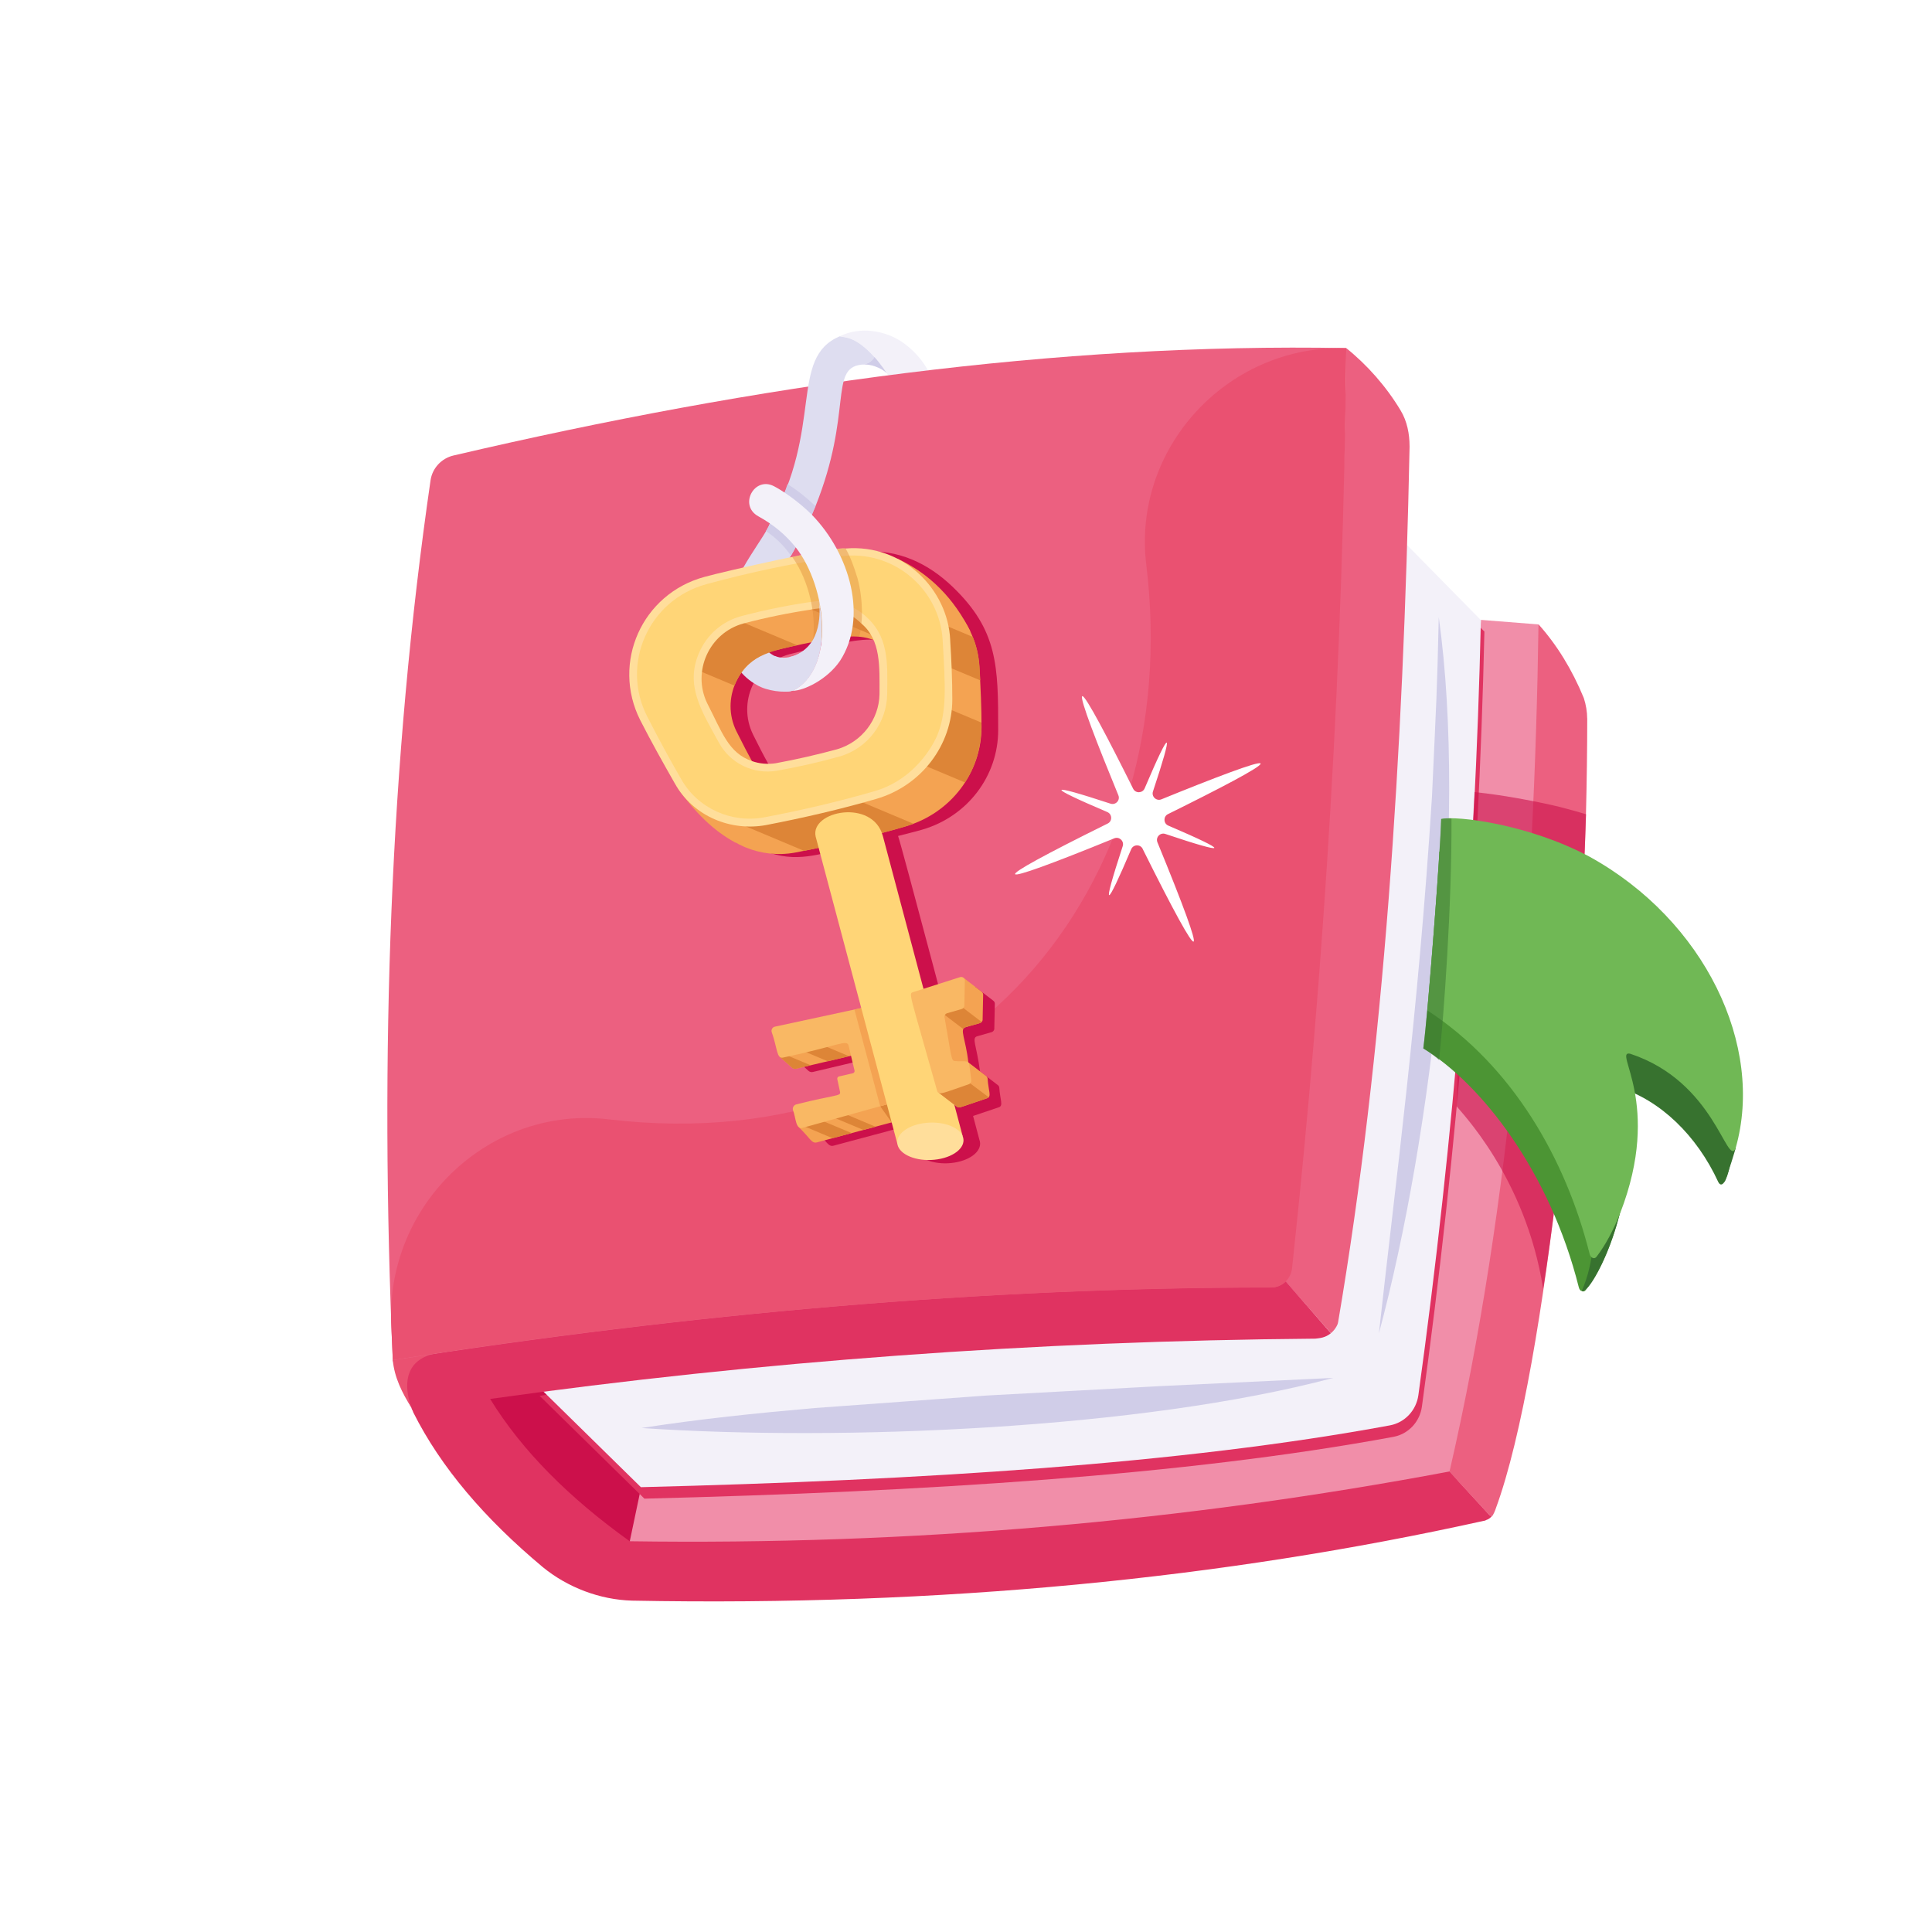 <svg viewBox="0 0 800 800" xmlns="http://www.w3.org/2000/svg">
  <defs>
    <style>
      .cls-1 {
        fill: #ec6080;
      }

      .cls-2 {
        fill: #f9b864;
      }

      .cls-3 {
        fill: #37722f;
      }

      .cls-4 {
        fill: #ea5171;
      }

      .cls-5 {
        fill: #70b855;
      }

      .cls-6 {
        fill: #f3f1f9;
      }

      .cls-7 {
        fill: #f4a352;
      }

      .cls-8 {
        fill: #e03361;
      }

      .cls-9 {
        fill: #fff;
      }

      .cls-10 {
        fill: #ffd577;
      }

      .cls-11 {
        fill: #4c9534;
      }

      .cls-12 {
        fill: #dd8537;
      }

      .cls-13 {
        opacity: .4;
      }

      .cls-14 {
        opacity: .6;
      }

      .cls-15 {
        opacity: .5;
      }

      .cls-16 {
        fill: #d0cde8;
      }

      .cls-17 {
        fill: #deddf0;
      }

      .cls-18 {
        fill: #cc104b;
      }

      .cls-19 {
        fill: #ffde9b;
      }

      .cls-20 {
        fill: #f18ea9;
      }
    </style>
  </defs>
  <g data-sanitized-data-name="Livello 2" data-name="Livello 2" id="Livello_2">
    <rect height="800" width="800" class="cls-9"></rect>
  </g>
  <g data-sanitized-data-name="Livello 1" data-name="Livello 1" id="Livello_1">
    <g>
      <circle r="5.56" cy="344.51" cx="561.15" class="cls-9"></circle>
      <path d="M603.72,348.55c-2.23,0-4.05-1.81-4.05-4.05,0-21.24-17.28-38.53-38.53-38.53-2.23,0-4.05-1.81-4.05-4.05s1.81-4.05,4.05-4.05c25.71,0,46.62,20.91,46.62,46.62,0,2.23-1.81,4.05-4.05,4.05Z" class="cls-9"></path>
      <path d="M583.49,348.55c-2.23,0-4.05-1.81-4.05-4.05,0-10.09-8.2-18.29-18.29-18.29-2.23,0-4.05-1.81-4.05-4.05s1.81-4.05,4.05-4.05c14.55,0,26.39,11.84,26.39,26.39,0,2.23-1.81,4.05-4.05,4.05Z" class="cls-9"></path>
    </g>
    <g data-sanitized-data-name="50" data-name="50" id="_50">
      <g>
        <path d="M387.67,204.32c-13.99,0-5.13-36.18-19.99-49.11-.89-1.77-6.2-4.77-10.7-4.21,2.28-.18,4.21-1.4,5.09-3.16-8.11-9.01-12.62-7.99-14.38-8.59,8.07-4.03,19.11-2.86,27.18,3.33,17.38,13.24,15,35.57,19.47,52.79,1.05,3.68-2.54,8.94-6.67,8.94Z" class="cls-6"></path>
        <g>
          <g>
            <g>
              <g>
                <path d="M263.03,643.95s-56.15-34.49-63.26-67.13c-7.12-32.64,49.81,4.02,52.74,18.56,2.94,14.54,29.23,15.93,26.76,22.43-2.47,6.5-16.24,26.14-16.24,26.14Z" class="cls-18"></path>
                <path d="M648.11,294.21c-.56,13.14-1.31,26.46-2.06,39.97-5.06,89.28-14.97,194.16-42.22,279.06l-325.97,44.29-17.08-19.33,4.69-22.33c108.66-7.32,212.81-17.64,310.4-32.09,19.49-101.07,31.71-224.02,37.34-327.1l23.83,1.88,11.07,35.65Z" class="cls-20"></path>
                <path d="M223.46,577.99l43.38,42.57c116.17-2.92,223.78-9.6,310.13-25.59,6.23-1.15,10.94-6.25,11.81-12.52,14.89-107.85,23.5-214.83,25.88-320.93l-33.92-34.49-38.42,318.3c-96.35.37-205.49,14.28-318.85,32.66Z" class="cls-8"></path>
                <path d="M222,573.24l43.38,42.57c116.17-2.92,223.78-9.6,310.13-25.59,6.23-1.15,10.94-6.25,11.81-12.52,14.89-107.85,23.5-214.83,25.88-320.93l-33.92-34.49-38.42,318.3c-96.35.37-205.49,14.28-318.85,32.66Z" class="cls-6"></path>
                <path d="M583.67,184.83c0-5.22-1.04-10.45-3.66-14.8-5.92-9.92-13.93-18.98-22.63-25.94-1.22,130.06-12.36,255.6-26.46,384.96l20.2,22.98c1.04-.87,2.09-2.09,2.79-3.83,0-.17.17-.52.17-.7,18.98-111.61,26.99-235.22,29.6-362.67Z" class="cls-1"></path>
                <path d="M617.71,627.88c-.75.75-1.5,1.31-2.25,1.5-.56.38-1.13.38-1.13.38-107.53,23.83-224.45,35.47-352.62,33.03-13.32-.38-26.65-5.44-36.97-13.89-24.02-20.08-42.22-41.29-53.67-64.18,0-.19-.19-.56-.38-.94-.19-.19-.19-.56-.38-.94-3.19-6.38-5.82-12.95-7.69-19.7,122.64-19.18,245.1-34.55,368.38-34.16l20.08,23.08c-2.37,1.94-4.63,2.02-6.38,2.25-116.35.94-230.26,9.38-341.74,24.96,13.14,21.4,32.65,40.91,57.8,58.93,116.91,1.69,229.89-8.26,339.48-28.9l16.51,18.01.94.56Z" class="cls-8"></path>
                <path d="M170.32,582.84c-3.79-6.1-6.98-12.32-7.69-19.7,6.01-.94,12.2-1.88,18.2-2.82-15.95,3.01-12.39,17.27-10.51,22.52Z" class="cls-4"></path>
                <path d="M557.36,144.13c-119.75-2.2-243.43,14.98-369.61,44.49-4.94,1.16-8.74,5.23-9.47,10.26-16.82,115.75-21.12,237.66-15.64,364.36,122.45-19.14,243.81-30.16,363.69-30.16,4.44,0,8.17-3.33,8.64-7.75,13.64-126.77,21.18-253.83,22.38-381.19Z" class="cls-1"></path>
                <path d="M557.45,144.16c-1.23,127.33-8.77,254.3-22.45,381.1-.53,4.38-4.21,7.89-8.59,7.89-119.96,0-241.32,10.87-363.74,29.99-.18-5.08-.53-10.17-.7-15.43-1.76-49.46,41.04-90.14,90.32-84.18,146.41,17.24,238.54-96.32,222.38-229.57-5.96-48.06,33.15-90.67,81.55-89.8h1.23Z" class="cls-4"></path>
                <path d="M403.82,408.63l7.4,5.67h-.02c.45.27.75.77.74,1.34l-.22,10.31c0,.37-.15.71-.38.97-.19.22-.44.37-.71.46l-6.02,1.72c-2.37.68-.25,3.58,1.2,14.55l7.29,5.6c.36.24.62.62.68,1.08.33,5.15,1.78,7.51-.19,8.17l-11.06,3.73c-.51.17-1.03.06-1.44-.21h0c-1.79-1.37-9.21-7.09-7.42-5.72l4.55-3.07v-.02c-7.74-29.96-10.38-32.01-7.59-32.88l12.16-3.88,1.03-7.82Z" class="cls-18"></path>
                <path d="M405.52,471.84h0c-8.28-30.98-32.4-122.5-33.65-125.68,3.36-.89,6.74-1.67,10.07-2.64,18.59-5.44,31.39-22.1,31.39-41.21,0-26.48-.08-41.37-18.99-59.44-9.95-9.51-22.4-15.62-37.31-14.39-4.54-.91-49.92,9.38-58.4,11.75-25.96,7.02-38.58,35.6-26.66,59.28,3.51,6.89,11.09,21.12,16.06,28.52-.19-.11-.37-.23-.56-.34,6.88,9.61,14.79,17.78,24.11,22.64-.05-.22-.23-.42-.29-.64,14.14,8.3,24.82,4.68,34.56,2.64l17.67,66.44c-1.76.38-38.07,8.21-35.77,7.71-3.09.66-.02,4.89,1.35,11.54.11.41.39.72.72.94l-.06.04s3.72,3.16,4.85,4.28c.5.53,1.34.8,1.99.6,1.8-.43,24.46-5.79,22.67-5.37.68,2.86,1.43,6,1.46,6.13.12.51-.19,1.01-.71,1.13l-5.71,1.33c-.51.11-.83.62-.72,1.12l1.14,5.31c.39,1.83-2.65,1.21-18.07,5.12-3.08.73-.32,4.97.21,8.38.13.5.46.88.87,1.13h-.02c4.73,4.6,5.27,6.82,7.44,6.24,1.78-.48,32.93-8.81,30.94-8.28l2.36,8.87.24-.03c.05.37-.1.73.04,1.1,1.67,4.12,9.01,6.52,16.41,5.36,7.39-1.16,12.03-5.45,10.36-9.57h0ZM311.78,304.06c-6.49-13.33.88-29.29,15.08-33.15,5.44-1.4,11.05-2.63,16.48-3.68,10.92-2.02,17.48-3.7,25.25-.88,2.7,5.78,2.46,12.43,2.46,22.45-.18,10.52-7.37,19.82-17.54,22.8-8.42,2.28-16.84,4.21-25.43,5.79-3.33.53-6.84.18-9.82-.88-2.28-4.03-4.38-8.24-6.49-12.45Z" class="cls-18"></path>
                <path d="M362.07,147.85c-.99,1.99-3.26,3.16-5.44,3.16-13.33,1.48-3.47,19.9-18.94,58.58-3.52,8.21-5.2,11.58-8.24,17.01-3.16-3.86-6.67-7.19-10.7-9.82,22.54-39.87,7.75-68.43,28.94-77.52,1.76.61,6.26-.42,14.38,8.59Z" class="cls-17"></path>
                <path d="M328.22,286.05h-.18c-3.13.89-10.45.18-14.73-2.46-12.28-6.84-14.9-22.1-11.92-33.5,3.46-14.12,15.52-27.8,17.36-33.32,4.03,2.63,7.54,5.96,10.7,9.82-4.09,8.18-11.87,17.08-14.56,27.01-1.58,6.32-.35,14.73,5.26,17.71.35.18.53.35.88.35,4.07,1.88,11.06-.09,15.08-5.79,2.81-4.56,3.86-10.7,2.98-17.36,2.78,14.23,1.45,31.36-10.87,37.53Z" class="cls-17"></path>
                <path d="M337.69,209.58c-4.18,10.44-8.13,16.78-10.17,20.52-2.8-4.03-6.31-7.54-10.35-10.17,3.51-6.14,6.66-12.63,8.94-19.47,4.21,2.63,8.07,5.79,11.58,9.12Z" class="cls-16"></path>
              </g>
              <path d="M657.24,297.45c0,12.45-.18,25.78-.53,39.81-1.72,67.98-15.52,228.17-37.36,287.45,0,.18-1.05,2.81-1.58,3.16l-1.05-.53-12.98-14.03-3.51-4.03c25.76-111.63,35.18-235.26,36.83-350.76,7.54,8.42,13.85,18.59,18.76,30.52.88,2.63,1.4,5.79,1.4,8.42Z" class="cls-1"></path>
              <g class="cls-14">
                <path d="M656.74,337.19c-1.13,38.28-4.13,80.51-8.26,120.85-11.78-15.7-31.6-32.32-43.73-39.6,2.44-30.21,4.32-60.24,5.82-90.45,12.55,1.23,28.53,4.46,35.47,6.19,3.57.94,7.13,1.88,10.7,3Z" class="cls-18"></path>
              </g>
            </g>
            <path d="M552.14,570.54c-79.3,21.18-203.88,26.38-286.5,20.77,23.85-3.73,47.7-6.17,71.71-8.27,1.76-.13,76.09-5.54,71.38-5.19,1.76-.1,76.47-4.15,71.71-3.89l71.71-3.41Z" class="cls-16"></path>
            <path d="M570.98,552.06c6.89-62.75,16.21-131.07,21.96-222.01,1.92-42.22,2.05-41.22,2.82-74.5,12.03,86.26-2.68,214.22-24.77,296.51Z" class="cls-16"></path>
          </g>
          <g>
            <path d="M718.69,475.54s-2.96,10.06-4.63,13.96l-1.77-14.31,5.57-6.43.82,6.78Z" class="cls-3"></path>
            <g class="cls-14">
              <path d="M625.49,395.66l-23.64,4.73,1.65,46.47-.29,11.24c1.01,1.75,28.46,28.98,35.78,75.59,6.48-41.36,11.23-89.43,14.38-131.18-1.79-.44-29.68-7.28-27.89-6.84Z" class="cls-18"></path>
            </g>
            <path d="M670.59,503.03c-2.99,11.37-7.55,22.71-13.89,31-.45.74-1.16.91-1.72.52-.57-.01-.98-.59-1.24-1.53-12.03-47.95-40.31-84.17-64.38-98.89,1.85-13.81,6.45-74.37,6.63-81.49,21.59.55,46.56,8.89,62.3,18.86l-2.1,82.36-5.12-.13-.11,4.5,19.77.5c6.7,25.61-.07,41.96-.13,44.3Z" class="cls-11"></path>
            <path d="M654.98,534.54c5.23-11.98,5.05-22.4,10.25-67.13,0,0,3.39,1.03,7.75,3.2,4.35,30.57-14.63,66.28-18,63.93Z" class="cls-3"></path>
            <path d="M662.23,373.94l-2.04,80.06,9.29.24c-.17-.57-.29-1.18-.46-1.74-.4-1.14.49-2.61,1.48-2.21,16.95,5.31,32.09,19.78,41,39.16,5.56,10.92,22.94-68.14-49.27-115.5Z" class="cls-3"></path>
            <path d="M718.7,475.35v.19c-3.78,7.77-8.54-27.66-43.7-39.22-7.35-1.56,13.56,20.36-4.1,65.98-.15.37-.3.56-.3.74-2.58,6.32-5.73,12.43-9.41,17.22-.91,1.41-2.6.6-2.96-1.02-9.85-39.26-31.89-77.84-67.18-100.84,1.2-13.49,5.38-65.63,5.72-79.26,6.37-1.51,36.37,2.15,61.52,15.65,47.54,26.27,72.45,78.2,60.42,120.56Z" class="cls-5"></path>
          </g>
          <g class="cls-15">
            <path d="M595.92,438.98c-2.09-1.93-4.32-3.49-6.57-4.86,2.18-16.24,7.1-82.95,7.4-94.99,1.43-.34,2.85-.3,4.28-.27.18,36.14-3.16,81.32-5.12,100.12Z" class="cls-3"></path>
          </g>
        </g>
        <g>
          <g>
            <path d="M354.97,436.55c-1.8.42-27.06,6.4-25.26,5.97-.65.21-1.49-.07-1.99-.6-1.13-1.12-4.85-4.28-4.85-4.28l1.98-1.09,1.27-.75-1.18-3.86c17.46-4.37,27.05-6.42,30.03,4.6Z" class="cls-7"></path>
            <path d="M324.85,436.56l10.83,4.55-5.96,1.42c-.65.21-1.49-.07-1.99-.6-1.13-1.12-4.85-4.28-4.85-4.28l1.98-1.09Z" class="cls-12"></path>
            <path d="M324.95,431.97h0s17.82,7.49,17.82,7.49l8.8-2.1-17.8-7.48c-2.71.59-5.59,1.27-8.82,2.08Z" class="cls-12"></path>
            <path d="M388.39,451.4l1.18,7.91c-1.83.49-54.67,14.63-51.3,13.73-2.17.59-2.79-1.72-7.43-6.24,1.78-.48,61.19-16.37,57.55-15.4Z" class="cls-7"></path>
            <polygon points="340.68 464.17 332.78 466.28 344.75 471.31 352.65 469.19 340.68 464.17" class="cls-12"></polygon>
            <polygon points="345.54 462.87 357.51 467.89 362.54 466.55 350.58 461.52 345.54 462.87" class="cls-12"></polygon>
            <polygon points="388.39 451.4 389.58 459.31 369.22 464.76 364.47 458.07 388.39 451.4" class="cls-12"></polygon>
            <path d="M375,413.46l13.39,37.94c-2.09.58-59.7,16.63-56.03,15.61-2.95.82-2.73-4.06-4.01-7.34-.28-1.06.37-2.13,1.43-2.38,15.92-4.04,18.46-3.32,18.07-5.12l-1.14-5.32c-.11-.5.21-1.01.71-1.12l5.71-1.32c.52-.11.83-.62.71-1.13-.05-.2-1.97-8.24-2.44-10.23-.67-2.87-3.88-.06-27.09,4.86-2.79.67-2.31-3.67-4.78-10.61-.26-.97.34-1.97,1.33-2.18,2.61-.56,57.55-12.4,54.14-11.67Z" class="cls-2"></path>
            <polygon points="375 413.46 388.39 451.4 364.47 458.07 353.81 418.03 375 413.46" class="cls-7"></polygon>
          </g>
          <path d="M371.42,231.24c13.76,6.37,23.66,16.73,30.44,30.29-15.76-4.45-26.16-14.3-30.44-30.29Z" class="cls-7"></path>
          <path d="M280.58,326.33c11.58,6.71,22.18,13.64,24.11,22.64-9.32-4.86-17.23-13.03-24.11-22.64Z" class="cls-7"></path>
          <path d="M405.56,276.4c-1.3-25.4-26.25-43.08-50.51-37.01-13.68,2.05-27.72,4.75-51.39,10.87-25.78,7.01-38.41,35.78-26.48,59.28,3.89,7.78,12.56,23.75,15.43,28.06,7.72,11.92,22.27,18.06,36.66,15.43,15.43-2.98,30.69-6.49,45.77-10.87,18.59-5.44,31.39-22.1,31.39-41.21,0-7.89-.35-16.14-.88-24.55ZM376.28,298.85c-.18,10.7-7.36,19.99-17.54,22.8-8.42,2.28-16.84,4.21-25.43,5.78-8.24,1.4-16.66-2.45-20.7-9.82-.73-1.82-1.33-2.14-7.72-14.91-6.49-13.33.88-29.29,15.08-33.15,5.44-1.4,11.05-2.63,16.48-3.68,11.78-2.18,17.87-3.56,25.25-.88,8.07,3.16,14.56,19.44,14.56,33.85Z" class="cls-7"></path>
          <path d="M314.81,320.68l-39.98-16.79c2.13,6.35,12.93,25.48,15.93,30.71l42.17,17.71c11.72-2.3,37-8.09,45.33-11.21l-36.5-15.33c-9.31,1.96-18.93,4.49-26.95-5.08Z" class="cls-12"></path>
          <path d="M330.15,267.19l-33.76-14.18c-8.78,4.24-15.5,11.2-19.51,19.45l27.27,11.45c4.74-12.37,14.72-14.23,26-16.72Z" class="cls-12"></path>
          <path d="M320.73,245.96l85.18,35.77c-.31-6.62-.4-11.29-3.09-18l-55.26-23.21c-9,1.54-17.94,3.36-26.83,5.43Z" class="cls-12"></path>
          <path d="M376.05,286.47c.42,10.94,1.1,18.32-4.23,25.87l27.74,11.65c5.4-8.35,6.84-16.21,6.81-24.78l-30.32-12.73Z" class="cls-12"></path>
          <path d="M393.46,265c-.95-20.93-19.5-39.84-43.32-37.88-4.54-.91-49.92,9.38-58.4,11.75-25.96,7.02-38.58,35.6-26.66,59.28,4.56,8.94,9.47,17.71,14.38,26.31,7.73,13.75,23.31,19.83,37.71,17.19,15.43-2.98,30.69-6.49,45.77-10.87,18.59-5.44,31.39-22.27,31.39-41.21,0-7.89-.35-16.13-.88-24.55ZM292.8,291.13c-6.31-13.15.88-29.11,15.08-32.97,9.3-2.45,18.76-4.38,28.24-5.79,8.33-1.67,15.5.77,20.52,5.79,8.23,6.87,7.54,17.96,7.54,29.29-.18,10.52-7.37,19.82-17.54,22.8-8.42,2.28-16.84,4.21-25.43,5.79-3.33.53-6.84.18-9.82-.88-9.86-3.41-12.39-12.04-18.59-24.03Z" class="cls-19"></path>
          <path d="M362.06,327.63c-14.38,4.17-29.69,7.8-45.51,10.79-13.68,2.58-27.47-3.66-34.33-15.52-4.91-8.49-9.7-17.32-14.25-26.26-11.01-21.57.46-48.18,24.54-54.75,18.58-5.06,37.11-8.93,55.07-11.48,22.36-3.19,41.55,13.58,42.76,34.7,1.08,18.76,1.84,29.66-2.3,39.5,0,0-6.96,17.51-25.99,23.02ZM289.38,270.51c-5.62,13.38.9,23.56,8.39,37.15,4.72,8.56,14.38,13.17,24.03,11.46,8.93-1.59,17.56-3.55,25.64-5.82,12.08-3.38,19.77-14.24,19.92-25.89.18-13.35.69-24.18-9.46-32.71-5.55-4.66-12.55-6.71-19.71-5.77-10.13,1.33-20.58,3.4-31.06,6.15-8.04,2.11-14.51,7.74-17.74,15.44Z" class="cls-10"></path>
          <g class="cls-13">
            <path d="M355.76,263.6c-3.63-.4-7.09.02-19.29,2.28,1.75-10.07-1.11-25.02-8.42-35.25,3.54-.79,19.94-3.94,22.1-3.51,2.1,3.68,3.51,7.72,4.74,11.75,0,.18.18.35.18.53,2.53,9.38,2.17,19.3.7,24.2Z" class="cls-12"></path>
          </g>
          <path d="M365.58,346.21l33.05,124.27-27.05,3.15-33.85-127.28c-2.26-10.6,23.7-15.78,27.85-.14Z" class="cls-10"></path>
          <path d="M382.23,465.12c7.39-1.16,14.73,1.24,16.4,5.36,1.67,4.12-2.97,8.41-10.36,9.57-7.4,1.17-14.74-1.24-16.41-5.36-1.67-4.13,2.96-8.41,10.36-9.58Z" class="cls-19"></path>
          <g>
            <path d="M398.98,404.89l7.38,5.68c.45.27.75.76.74,1.33l-.22,10.31c0,.37-.15.71-.38.97-.19.22-.44.37-.71.46l-6.02,1.72c-2.55.74.12,4.87,1.2,14.55l7.29,5.6c.36.24.62.62.68,1.08.33,5.15,1.78,7.51-.19,8.17l-11.06,3.73c-.51.17-1.03.06-1.44-.21h0c-1.79-1.37-9.21-7.09-7.42-5.72l4.55-3.07v-.02c-7.74-29.96-10.38-32.01-7.59-32.88l12.16-3.88,1.03-7.82Z" class="cls-7"></path>
            <path d="M399.9,447.23l9.49,7.11c-.17.19-.39.34-.65.42l-11.06,3.73c-.51.17-1.03.06-1.44-.21h0c-1.79-1.37-9.21-7.09-7.42-5.72l4.55-3.07v-.02s6.52-2.24,6.52-2.24Z" class="cls-12"></path>
            <path d="M397.51,416.35l8.99,6.83c-.97,1.13-6.85,1.47-7.64,2.92l-9.61-7.31,8.27-2.44Z" class="cls-12"></path>
            <path d="M399.53,406.08l-.22,10.31c-.01.66-.46,1.24-1.1,1.43l-6.02,1.73c-.75.21-1.21.96-1.07,1.72,3.02,17.06,2.68,18.07,4.45,18.1,2.85.33,5.54-.61,5.79,1.41l.83,6.54c.09.72-.34,1.4-1.02,1.63-10.7,3.61-12.52,4.88-13.15,2.63-11.53-41.11-11.94-40.12-9.81-40.8l19.34-6.17c.99-.32,2,.44,1.98,1.48Z" class="cls-2"></path>
          </g>
        </g>
        <path d="M347.86,273.6c-5.33,7.87-15.1,12.45-19.64,12.45,17.7-8.86,14.41-42.68,1.23-59.46,2.45-4.38,4.73-8.77,6.66-13.5,16.02,16.41,23.25,42.73,11.75,60.51Z" class="cls-6"></path>
        <path d="M367.68,155.21c-.89-1.77-6.2-4.77-10.7-4.21,2.28-.18,4.21-1.4,5.09-3.16,1.93,1.93,5.61,7.37,5.61,7.37Z" class="cls-16"></path>
        <path d="M336.11,213.09c-.7,6.14-2.52,11.05-6.66,13.5-4.2-5.13-8.85-9.14-15.44-12.8-8.26-4.54-1.65-16.73,6.49-12.45,2.92,1.47,9.86,6,15.61,11.75Z" class="cls-6"></path>
        <path d="M326.99,272.02c10.26-1.96,13.46-13.19,12.1-23.5,2.78,14.23,1.45,31.36-10.87,37.53h-.18c-1.23.35-2.46.35-3.68.35l2.63-14.38Z" class="cls-17"></path>
      </g>
      <path d="M473.17,351.5c-1-2.01-3.9-1.91-4.77.15-10.53,24.8-12.53,26.3-3.51-1.26.69-2.12-1.42-4.1-3.49-3.26-53.03,21.64-55.52,19.99-2.73-6.12,2.01-.99,1.91-3.88-.16-4.76-25.66-10.92-25.38-12.24,1.33-3.47,2.13.7,4.1-1.41,3.25-3.47-8.65-21.04-16.23-40.45-14.94-41.04,1.24-.56,10.92,17.95,21.06,38.32,1,2.01,3.9,1.91,4.77-.15,11.2-26.35,12.01-24.52,3.44,1.28-.71,2.12,1.41,4.11,3.48,3.27,21.05-8.58,40.52-16.07,41.08-14.83.59,1.29-17.96,10.87-38.35,20.95-2,.99-1.91,3.88.15,4.76,26.15,11.19,25.01,12.26-1.24,3.45-2.13-.72-4.12,1.39-3.27,3.47,21.96,53.47,19.99,55.2-6.12,2.72Z" class="cls-9"></path>
    </g>
  </g>
</svg>